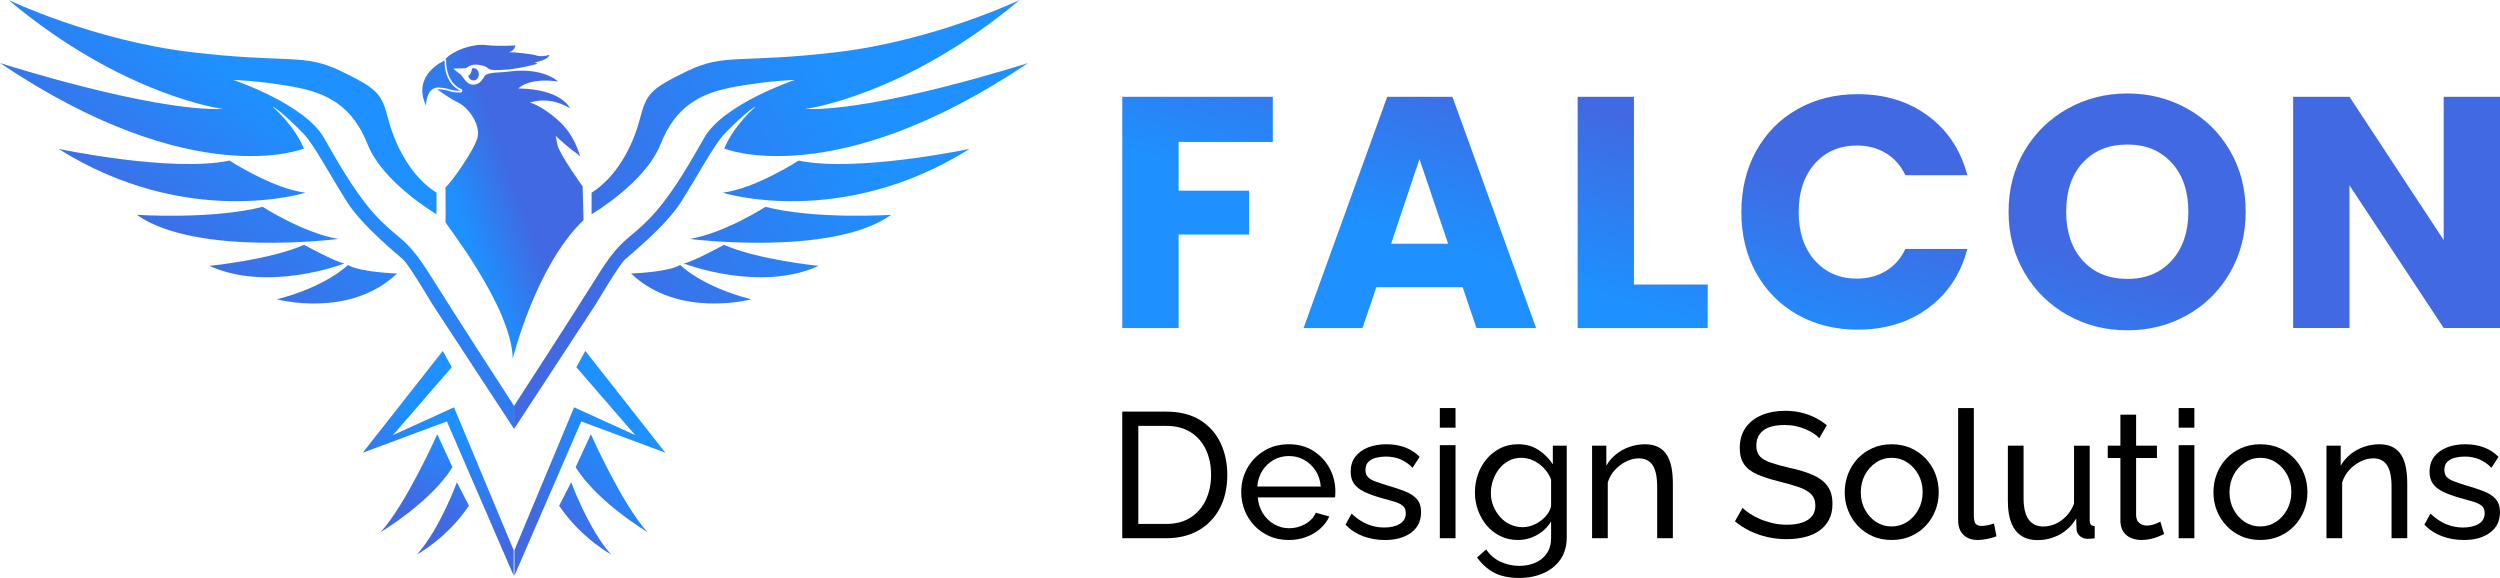 <?xml version="1.0" encoding="UTF-8"?>
<!DOCTYPE svg PUBLIC "-//W3C//DTD SVG 1.1//EN" "http://www.w3.org/Graphics/SVG/1.1/DTD/svg11.dtd">
<!-- Creator: CorelDRAW 2021 (64-Bit) -->
<svg xmlns="http://www.w3.org/2000/svg" xml:space="preserve" width="132.713mm" height="30.682mm" version="1.1" style="shape-rendering:geometricPrecision; text-rendering:geometricPrecision; image-rendering:optimizeQuality; fill-rule:evenodd; clip-rule:evenodd"
viewBox="0 0 93.645 21.65"
 xmlns:xlink="http://www.w3.org/1999/xlink"
 xmlns:xodm="http://www.corel.com/coreldraw/odm/2003">
 <defs>
  <style type="text/css">
   <![CDATA[
    .fil5 {fill:#307CEF}
    .fil6 {fill:#3E6CE4}
    .fil8 {fill:black;fill-rule:nonzero}
    .fil4 {fill:url(#id0)}
    .fil3 {fill:url(#id1)}
    .fil0 {fill:url(#id2)}
    .fil1 {fill:url(#id3)}
    .fil2 {fill:url(#id4)}
    .fil7 {fill:url(#id5);fill-rule:nonzero}
   ]]>
  </style>
  <linearGradient id="id0" gradientUnits="userSpaceOnUse" x1="17.518" y1="8.885" x2="19.752" y2="8.09">
   <stop offset="0" style="stop-opacity:1; stop-color:dodgerblue"/>
   <stop offset="1" style="stop-opacity:1; stop-color:royalblue"/>
  </linearGradient>
  <linearGradient id="id1" gradientUnits="userSpaceOnUse" xlink:href="#id0" x1="23.205" y1="16.278" x2="19.99" y2="19.333">
  </linearGradient>
  <linearGradient id="id2" gradientUnits="userSpaceOnUse" x1="12.702" y1="5.768" x2="8.407" y2="11.719">
   <stop offset="0" style="stop-opacity:1; stop-color:dodgerblue"/>
   <stop offset="1" style="stop-opacity:1; stop-color:#4169E2"/>
  </linearGradient>
  <linearGradient id="id3" gradientUnits="userSpaceOnUse" xlink:href="#id2" x1="17.317" y1="16.168" x2="16.055" y2="19.286">
  </linearGradient>
  <linearGradient id="id4" gradientUnits="userSpaceOnUse" xlink:href="#id0" x1="32.658" y1="5.978" x2="21.707" y2="11.808">
  </linearGradient>
  <linearGradient id="id5" gradientUnits="userSpaceOnUse" xlink:href="#id0" x1="62.685" y1="11.805" x2="64.605" y2="5.479">
  </linearGradient>
 </defs>
 <g id="Layer_x0020_1">
  <g id="_2422659879360">
   <path class="fil0" d="M13.033 9.925c0,0 -0.797,0.809 -2.661,1.286 0,0 2.72,0.735 4.499,-0.966 0,0 -1.385,-0.044 -1.838,-0.321zm-5.187 0.033c0,0 2.257,-0.222 3.544,-0.787 0,0 1.153,0.632 1.508,0.699 0,0 -2.843,1.098 -5.052,0.089zm-2.72 -1.911c0,0 2.832,0.183 4.712,-0.3 0,0 1.524,0.983 2.833,1.203 0,0 -5.31,0.675 -7.545,-0.902zm-2.939 -2.472c0,0 4.225,0.895 6.41,0.44 0,0 1.626,1.056 2.845,1.202 0,0 -4.42,1.393 -9.255,-1.643zm-1.867 -5.574c0,0 3.176,1.513 6.819,1.949 3.643,0.436 4.22,0.026 5.642,0.718 1.422,0.692 1.51,0.846 1.777,1.846 0.267,1 0.879,2.132 1.793,2.704l0 0.806c0,0 -2.007,-1.173 -2.578,-2.61 -0.572,-1.437 -1.486,-1.935 -2.819,-2.17 -1.334,-0.235 -2.21,-0.249 -2.21,-0.249 0,0 2.667,0.894 3.391,2.17 0.724,1.276 1.35,2.323 2.112,3.088 0.762,0.765 1.021,0.694 1.882,2.077 0.862,1.383 3.126,4.873 3.126,4.873l0 0.863 -3.091 -4.719c0,0 -0.835,-1.42 -1.07,-1.633 -0.235,-0.213 -1.512,-1.241 -2.083,-2.133 -0.571,-0.892 -1.243,-2.153 -1.629,-2.56 -0.386,-0.407 -1.025,-0.989 -1.176,-1.028 0,0 0.806,0.679 1.176,1.571 0,0 -4.101,1.692 -11.382,-3.204 0,0 5.622,1.81 8.344,1.722 0,0 -3.739,-0.485 -8.023,-4.081z"/>
   <path class="fil1" d="M17.114 18.064c0,0 -0.632,1.743 -1.494,2.704 0,0 1.118,-0.6 1.946,-1.824l-0.452 -0.88zm-0.736 -1.8c0,0 -1.154,2.603 -2.118,3.666 0,0 1.87,-1.113 2.688,-2.429l-0.57 -1.237zm0.207 -3.119l-2.998 3.813 3.151 -1.173 2.503 5.779 0 -0.953 -2.236 -5.353 -2.287 1.041 2.204 -2.545 -0.337 -0.609z"/>
   <path class="fil2" d="M25.477 9.925c0,0 0.797,0.809 2.661,1.286 0,0 -2.72,0.735 -4.499,-0.966 0,0 1.385,-0.044 1.838,-0.321zm5.187 0.033c0,0 -2.257,-0.222 -3.544,-0.787 0,0 -1.153,0.632 -1.508,0.699 0,0 2.843,1.098 5.052,0.089zm2.72 -1.911c0,0 -2.832,0.183 -4.712,-0.3 0,0 -1.524,0.983 -2.833,1.203 0,0 5.31,0.675 7.545,-0.902zm2.939 -2.472c0,0 -4.225,0.895 -6.41,0.44 0,0 -1.626,1.056 -2.845,1.202 0,0 4.42,1.393 9.255,-1.643zm1.867 -5.574c0,0 -3.176,1.513 -6.819,1.949 -3.643,0.436 -4.22,0.026 -5.642,0.718 -1.422,0.692 -1.51,0.846 -1.777,1.846 -0.267,1 -0.879,2.132 -1.793,2.704l0 0.806c0,0 2.007,-1.173 2.578,-2.61 0.572,-1.437 1.486,-1.935 2.82,-2.17 1.333,-0.235 2.21,-0.249 2.21,-0.249 0,0 -2.667,0.894 -3.391,2.17 -0.724,1.276 -1.35,2.323 -2.112,3.088 -0.762,0.765 -1.021,0.694 -1.882,2.077 -0.862,1.383 -3.126,4.873 -3.126,4.873l0 0.863 3.091 -4.719c0,0 0.835,-1.42 1.07,-1.633 0.235,-0.213 1.512,-1.241 2.083,-2.133 0.571,-0.892 1.243,-2.153 1.629,-2.56 0.386,-0.407 1.025,-0.989 1.176,-1.028 0,0 -0.806,0.679 -1.176,1.571 0,0 4.101,1.692 11.382,-3.204 0,0 -5.622,1.81 -8.344,1.722 0,0 3.739,-0.485 8.023,-4.081z"/>
   <path class="fil3" d="M21.396 18.064c0,0 0.632,1.743 1.494,2.704 0,0 -1.118,-0.6 -1.946,-1.824l0.452 -0.88zm0.736 -1.8c0,0 1.154,2.603 2.118,3.666 0,0 -1.87,-1.113 -2.688,-2.429l0.57 -1.237zm-0.207 -3.119l2.998 3.813 -3.151 -1.173 -2.503 5.779 0 -0.953 2.236 -5.353 2.287 1.041 -2.204 -2.545 0.337 -0.609z"/>
   <path class="fil4" d="M16.38 3.346c0.122,0.093 0.462,0.341 0.781,0.496 0.4,0.193 0.834,0.83 0.728,1.296 -0.106,0.466 -1.008,1.732 -1.203,1.878 0,0 0.013,1.262 0,1.306 -0.013,0.044 2.473,3.16 2.521,5.112 0,0 0.852,-3.464 2.651,-5.191l-0.035 -1.262c0,0 -0.875,-1.215 -0.942,-1.553 -0.067,-0.338 -0.067,-0.338 -0.067,-0.338 0,0 0.334,0.309 0.552,0.482 0.217,0.174 0.343,0.241 0.368,0.299 0,0 -0.159,-0.618 -0.552,-1.081 -0.393,-0.463 -1.036,-0.878 -1.329,-0.946 0,0 0.685,-0.28 1.496,0.212 0,0 -0.284,-0.714 -1.931,-0.743 0,0 0.359,-0.415 1.488,-0.261 0,0 -0.545,-0.531 -1.799,-0.377 -0.362,0.057 -0.784,0.015 -0.928,0.148 -0.083,0.076 -0.154,0.343 -0.445,0.349 -0.291,0.006 -0.379,-0.324 -0.511,-0.406 -0.132,-0.082 -0.236,-0.197 -0.236,-0.197 0,0 0.391,-0.003 0.464,-0.019 0.073,-0.017 0.167,-0.176 0.509,-0.117 0.342,0.059 0.276,0.143 0.429,0.176 0.153,0.034 0.514,0.003 0.656,-0.007 0.142,-0.01 0.649,-0.098 0.706,-0.12 0.057,-0.022 0.316,-0.061 0.373,-0.099 0,0 -0.055,-0.04 -0.101,-0.04 -0.045,0 0.518,-0.081 0.556,-0.291 0,0 -0.264,0.095 -0.467,0.032 -0.203,-0.064 -0.814,-0.133 -1.072,-0.127 0,0 0.217,-0.015 0.268,-0.256 0,0 -0.645,0.044 -1.138,-0.015 -0.466,-0.055 -1.247,0.227 -1.482,0.528 0.014,0.012 0.023,0.032 0.023,0.053 0,0.848 0.521,1.052 0.561,1.066 0.025,0.007 0.044,0.034 0.044,0.066 0,0.037 -0.026,0.068 -0.059,0.068 -0.252,0 -0.325,-0.023 -0.415,-0.052 -0.073,-0.023 -0.158,-0.05 -0.387,-0.071 -0.026,-0.002 -0.051,-0.002 -0.073,0zm0.214 -0.969c-0.098,0.196 -0.288,0.611 -0.28,0.841 0.044,-0.009 0.093,-0.013 0.148,-0.008 0.24,0.021 0.331,0.051 0.41,0.075 0.039,0.013 0.075,0.024 0.128,0.032 -0.173,-0.148 -0.38,-0.431 -0.406,-0.941z"/>
   <path class="fil5" d="M15.955 3.956c0,0 0.003,-0.722 0.503,-0.677 0.5,0.044 0.336,0.122 0.798,0.122 0,0 -0.605,-0.2 -0.605,-1.132 0,0 -1.237,0.517 -0.695,1.687z"/>
   <path class="fil6" d="M17.736 2.552c0.11,0 0.2,0.103 0.2,0.231 0,0.127 -0.089,0.231 -0.2,0.231 -0.093,0 -0.172,-0.074 -0.194,-0.174 0.098,-0.046 0.129,-0.196 0.139,-0.279 0.017,-0.006 0.036,-0.009 0.055,-0.009z"/>
  </g>
  <path class="fil7" d="M47.677 3.627l0 1.69 -3.529 0 0 1.826 2.64 0 0 1.641 -2.64 0 0 3.504 -2.11 0 0 -8.661 5.638 0zm7.109 7.131l-3.232 0 -0.518 1.53 -2.208 0 3.134 -8.661 2.443 0 3.134 8.661 -2.233 0 -0.518 -1.53zm-0.543 -1.629l-1.073 -3.171 -1.061 3.171 2.134 0zm6.961 1.53l2.764 0 0 1.629 -4.873 0 0 -8.661 2.11 0 0 7.033zm4.024 -2.715c0,-0.855 0.185,-1.618 0.555,-2.289 0.37,-0.67 0.886,-1.193 1.549,-1.567 0.662,-0.374 1.413,-0.561 2.252,-0.561 1.028,0 1.908,0.272 2.64,0.814 0.732,0.543 1.222,1.283 1.468,2.221l-2.32 0c-0.173,-0.362 -0.417,-0.637 -0.734,-0.827 -0.317,-0.189 -0.677,-0.284 -1.079,-0.284 -0.65,0 -1.176,0.226 -1.579,0.679 -0.403,0.452 -0.605,1.057 -0.605,1.814 0,0.757 0.202,1.361 0.605,1.814 0.403,0.452 0.93,0.679 1.579,0.679 0.403,0 0.763,-0.095 1.079,-0.284 0.317,-0.189 0.561,-0.465 0.734,-0.827l2.32 0c-0.247,0.938 -0.736,1.676 -1.468,2.215 -0.732,0.539 -1.612,0.808 -2.64,0.808 -0.839,0 -1.59,-0.187 -2.252,-0.561 -0.662,-0.374 -1.178,-0.894 -1.549,-1.561 -0.37,-0.666 -0.555,-1.427 -0.555,-2.283zm14.462 4.429c-0.814,0 -1.561,-0.189 -2.239,-0.568 -0.679,-0.378 -1.217,-0.907 -1.616,-1.585 -0.399,-0.679 -0.598,-1.441 -0.598,-2.289 0,-0.847 0.199,-1.608 0.598,-2.283 0.399,-0.674 0.938,-1.201 1.616,-1.579 0.679,-0.378 1.425,-0.568 2.239,-0.568 0.814,0 1.561,0.189 2.239,0.568 0.679,0.378 1.213,0.905 1.604,1.579 0.391,0.674 0.586,1.435 0.586,2.283 0,0.847 -0.197,1.61 -0.592,2.289 -0.395,0.678 -0.929,1.207 -1.604,1.585 -0.674,0.378 -1.419,0.568 -2.233,0.568zm0 -1.925c0.691,0 1.244,-0.23 1.659,-0.691 0.415,-0.461 0.623,-1.069 0.623,-1.826 0,-0.765 -0.208,-1.376 -0.623,-1.832 -0.415,-0.457 -0.969,-0.685 -1.659,-0.685 -0.699,0 -1.256,0.226 -1.672,0.678 -0.415,0.452 -0.623,1.065 -0.623,1.838 0,0.765 0.208,1.376 0.623,1.832 0.415,0.457 0.973,0.685 1.672,0.685zm13.956 1.838l-2.11 0 -3.529 -5.342 0 5.342 -2.11 0 0 -8.661 2.11 0 3.529 5.367 0 -5.367 2.11 0 0 8.661z"/>
  <path class="fil8" d="M42.038 20.161l0 -4.742 1.643 0c0.508,0 0.932,0.106 1.272,0.317 0.341,0.211 0.596,0.496 0.765,0.855 0.169,0.358 0.254,0.756 0.254,1.192 0,0.481 -0.093,0.899 -0.281,1.256 -0.187,0.356 -0.452,0.632 -0.795,0.828 -0.343,0.196 -0.748,0.294 -1.216,0.294l-1.643 0zm3.326 -2.378c0,-0.356 -0.066,-0.672 -0.197,-0.948 -0.131,-0.276 -0.322,-0.492 -0.571,-0.648 -0.249,-0.156 -0.554,-0.234 -0.915,-0.234l-1.042 0 0 3.673 1.042 0c0.365,0 0.672,-0.081 0.922,-0.244 0.249,-0.163 0.439,-0.383 0.568,-0.661 0.129,-0.278 0.194,-0.591 0.194,-0.938z"/>
  <path id="_1" class="fil8" d="M48.27 20.227c-0.263,0 -0.502,-0.048 -0.718,-0.142 -0.216,-0.095 -0.403,-0.226 -0.561,-0.391 -0.158,-0.166 -0.281,-0.357 -0.367,-0.574 -0.087,-0.216 -0.13,-0.446 -0.13,-0.689 0,-0.327 0.076,-0.626 0.227,-0.895 0.151,-0.269 0.362,-0.486 0.631,-0.65 0.269,-0.164 0.578,-0.245 0.925,-0.245 0.352,0 0.658,0.084 0.918,0.248 0.26,0.166 0.463,0.383 0.608,0.651 0.145,0.267 0.217,0.555 0.217,0.865 0,0.044 -0.001,0.088 -0.003,0.13 -0.002,0.041 -0.006,0.073 -0.01,0.096l-2.892 0c0.018,0.225 0.081,0.424 0.19,0.598 0.109,0.174 0.251,0.311 0.424,0.41 0.174,0.099 0.361,0.148 0.561,0.148 0.214,0 0.415,-0.053 0.604,-0.16 0.189,-0.107 0.319,-0.247 0.391,-0.421l0.508 0.14c-0.076,0.169 -0.188,0.321 -0.337,0.454 -0.149,0.134 -0.325,0.238 -0.528,0.314 -0.203,0.076 -0.422,0.114 -0.658,0.114zm-1.175 -2.003l2.378 0c-0.018,-0.225 -0.082,-0.423 -0.194,-0.594 -0.111,-0.171 -0.254,-0.306 -0.427,-0.403 -0.174,-0.097 -0.365,-0.145 -0.574,-0.145 -0.205,0 -0.394,0.048 -0.568,0.145 -0.174,0.097 -0.315,0.232 -0.424,0.403 -0.109,0.171 -0.172,0.369 -0.19,0.594z"/>
  <path id="_2" class="fil8" d="M51.869 20.227c-0.289,0 -0.561,-0.048 -0.815,-0.143 -0.254,-0.096 -0.472,-0.239 -0.654,-0.431l0.227 -0.414c0.2,0.187 0.401,0.321 0.601,0.401 0.2,0.08 0.405,0.12 0.615,0.12 0.24,0 0.436,-0.044 0.588,-0.135 0.151,-0.09 0.227,-0.224 0.227,-0.399 0,-0.128 -0.039,-0.224 -0.117,-0.285 -0.078,-0.062 -0.188,-0.115 -0.331,-0.156 -0.142,-0.042 -0.312,-0.09 -0.508,-0.142 -0.24,-0.071 -0.443,-0.146 -0.608,-0.226 -0.165,-0.079 -0.289,-0.179 -0.374,-0.298 -0.085,-0.119 -0.127,-0.269 -0.127,-0.451 0,-0.22 0.058,-0.407 0.174,-0.56 0.116,-0.152 0.275,-0.268 0.478,-0.348 0.203,-0.079 0.433,-0.119 0.691,-0.119 0.258,0 0.492,0.04 0.701,0.12 0.209,0.08 0.39,0.198 0.541,0.354l-0.267 0.407c-0.138,-0.142 -0.289,-0.248 -0.454,-0.317 -0.165,-0.069 -0.349,-0.103 -0.554,-0.103 -0.12,0 -0.238,0.015 -0.354,0.043 -0.116,0.028 -0.211,0.079 -0.287,0.151 -0.076,0.073 -0.114,0.176 -0.114,0.308 0,0.11 0.03,0.198 0.09,0.262 0.06,0.065 0.149,0.118 0.267,0.163 0.118,0.044 0.262,0.092 0.431,0.146 0.263,0.075 0.491,0.15 0.684,0.225 0.194,0.075 0.344,0.172 0.451,0.292 0.107,0.119 0.16,0.285 0.16,0.496 0,0.326 -0.125,0.582 -0.374,0.765 -0.249,0.184 -0.579,0.275 -0.988,0.275z"/>
  <path id="_3" class="fil8" d="M53.933 20.161l0 -3.486 0.588 0 0 3.486 -0.588 0zm0 -4.141l0 -0.735 0.588 0 0 0.735 -0.588 0z"/>
  <path id="_4" class="fil8" d="M56.858 20.227c-0.236,0 -0.453,-0.048 -0.651,-0.143 -0.198,-0.096 -0.368,-0.227 -0.511,-0.394 -0.142,-0.167 -0.253,-0.357 -0.331,-0.571 -0.078,-0.214 -0.117,-0.436 -0.117,-0.668 0,-0.245 0.039,-0.476 0.117,-0.695 0.078,-0.218 0.189,-0.411 0.334,-0.578 0.145,-0.167 0.315,-0.298 0.511,-0.394 0.196,-0.096 0.414,-0.144 0.654,-0.144 0.289,0 0.542,0.07 0.758,0.21 0.216,0.14 0.397,0.32 0.544,0.538l0 -0.695 0.521 0 0 3.433c0,0.327 -0.079,0.604 -0.237,0.832 -0.158,0.226 -0.372,0.397 -0.641,0.515 -0.269,0.117 -0.569,0.176 -0.898,0.176 -0.392,0 -0.712,-0.069 -0.962,-0.207 -0.249,-0.138 -0.456,-0.325 -0.621,-0.561l0.341 -0.3c0.138,0.205 0.317,0.358 0.538,0.461 0.22,0.102 0.455,0.154 0.705,0.154 0.214,0 0.411,-0.038 0.591,-0.114 0.18,-0.076 0.325,-0.192 0.434,-0.348 0.109,-0.156 0.164,-0.352 0.164,-0.587l0 -0.615c-0.129,0.214 -0.306,0.383 -0.531,0.508 -0.225,0.125 -0.462,0.187 -0.711,0.187zm0.18 -0.481c0.125,0 0.245,-0.022 0.361,-0.067 0.116,-0.044 0.223,-0.103 0.321,-0.177 0.098,-0.073 0.18,-0.157 0.247,-0.25 0.067,-0.093 0.111,-0.189 0.134,-0.287l0 -1.002c-0.062,-0.16 -0.151,-0.302 -0.267,-0.424 -0.116,-0.122 -0.247,-0.218 -0.394,-0.287 -0.147,-0.069 -0.298,-0.103 -0.454,-0.103 -0.178,0 -0.337,0.038 -0.477,0.114 -0.14,0.076 -0.259,0.177 -0.357,0.304 -0.098,0.127 -0.174,0.268 -0.227,0.424 -0.053,0.156 -0.08,0.314 -0.08,0.474 0,0.174 0.031,0.337 0.094,0.491 0.062,0.154 0.147,0.29 0.254,0.411 0.107,0.12 0.234,0.214 0.381,0.281 0.147,0.067 0.303,0.1 0.468,0.1z"/>
  <path id="_5" class="fil8" d="M62.662 20.161l-0.588 0 0 -1.933c0,-0.366 -0.057,-0.633 -0.17,-0.804 -0.114,-0.17 -0.286,-0.255 -0.518,-0.255 -0.16,0 -0.319,0.04 -0.477,0.119 -0.158,0.079 -0.298,0.186 -0.421,0.32 -0.122,0.135 -0.21,0.289 -0.264,0.465l0 2.088 -0.588 0 0 -3.466 0.534 0 0 0.749c0.093,-0.164 0.214,-0.305 0.361,-0.425 0.147,-0.119 0.314,-0.211 0.501,-0.278 0.187,-0.066 0.383,-0.099 0.588,-0.099 0.2,0 0.368,0.037 0.504,0.109 0.136,0.073 0.243,0.175 0.321,0.305 0.078,0.13 0.134,0.284 0.167,0.461 0.033,0.177 0.05,0.369 0.05,0.577l0 2.068z"/>
  <path id="_6" class="fil8" d="M68.145 16.414c-0.053,-0.062 -0.125,-0.122 -0.214,-0.18 -0.089,-0.058 -0.189,-0.11 -0.3,-0.157 -0.111,-0.047 -0.233,-0.085 -0.364,-0.114 -0.131,-0.029 -0.268,-0.043 -0.411,-0.043 -0.365,0 -0.634,0.069 -0.808,0.206 -0.174,0.138 -0.26,0.327 -0.26,0.567 0,0.168 0.044,0.302 0.134,0.4 0.089,0.097 0.226,0.177 0.411,0.239 0.185,0.062 0.42,0.127 0.705,0.193 0.33,0.071 0.615,0.158 0.855,0.261 0.24,0.102 0.425,0.238 0.554,0.41 0.129,0.17 0.194,0.397 0.194,0.682 0,0.226 -0.043,0.422 -0.13,0.589 -0.087,0.167 -0.208,0.304 -0.364,0.413 -0.156,0.109 -0.338,0.188 -0.548,0.239 -0.209,0.051 -0.436,0.077 -0.681,0.077 -0.24,0 -0.475,-0.026 -0.705,-0.077 -0.229,-0.051 -0.446,-0.126 -0.651,-0.224 -0.205,-0.098 -0.396,-0.22 -0.574,-0.367l0.287 -0.508c0.071,0.076 0.164,0.15 0.277,0.224 0.114,0.073 0.243,0.141 0.387,0.204 0.145,0.062 0.302,0.112 0.471,0.15 0.169,0.038 0.343,0.057 0.521,0.057 0.338,0 0.601,-0.061 0.788,-0.182 0.187,-0.122 0.281,-0.301 0.281,-0.535 0,-0.177 -0.052,-0.319 -0.157,-0.426 -0.105,-0.106 -0.259,-0.195 -0.464,-0.266 -0.205,-0.071 -0.454,-0.142 -0.748,-0.214 -0.321,-0.079 -0.59,-0.167 -0.808,-0.263 -0.218,-0.096 -0.382,-0.22 -0.491,-0.376 -0.109,-0.156 -0.164,-0.357 -0.164,-0.606 0,-0.303 0.073,-0.558 0.22,-0.767 0.147,-0.208 0.349,-0.366 0.608,-0.472 0.258,-0.107 0.55,-0.16 0.875,-0.16 0.214,0 0.413,0.022 0.598,0.067 0.185,0.044 0.357,0.107 0.518,0.187 0.16,0.08 0.307,0.176 0.441,0.287l-0.281 0.487z"/>
  <path id="_7" class="fil8" d="M70.857 20.227c-0.263,0 -0.501,-0.048 -0.715,-0.142 -0.214,-0.095 -0.399,-0.226 -0.554,-0.391 -0.156,-0.166 -0.276,-0.356 -0.361,-0.571 -0.085,-0.214 -0.127,-0.441 -0.127,-0.679 0,-0.247 0.042,-0.48 0.127,-0.696 0.085,-0.217 0.205,-0.408 0.361,-0.574 0.156,-0.165 0.342,-0.296 0.558,-0.391 0.216,-0.095 0.453,-0.142 0.711,-0.142 0.263,0 0.501,0.048 0.715,0.142 0.214,0.095 0.4,0.226 0.558,0.391 0.158,0.166 0.279,0.357 0.364,0.574 0.085,0.216 0.127,0.449 0.127,0.696 0,0.238 -0.042,0.465 -0.127,0.679 -0.085,0.215 -0.205,0.405 -0.361,0.571 -0.156,0.165 -0.342,0.296 -0.558,0.391 -0.216,0.095 -0.455,0.142 -0.718,0.142zm-1.155 -1.783c0,0.238 0.052,0.454 0.157,0.648 0.105,0.194 0.244,0.347 0.417,0.46 0.174,0.112 0.367,0.168 0.581,0.168 0.214,0 0.408,-0.057 0.584,-0.171 0.176,-0.115 0.316,-0.271 0.421,-0.466 0.105,-0.196 0.157,-0.413 0.157,-0.651 0,-0.238 -0.052,-0.454 -0.157,-0.648 -0.105,-0.194 -0.245,-0.348 -0.421,-0.463 -0.176,-0.115 -0.371,-0.172 -0.584,-0.172 -0.214,0 -0.408,0.058 -0.584,0.175 -0.176,0.117 -0.315,0.273 -0.417,0.466 -0.102,0.194 -0.154,0.412 -0.154,0.654z"/>
  <path id="_8" class="fil8" d="M73.348 15.285l0.588 0 0 3.992c0,0.193 0.027,0.312 0.08,0.356 0.053,0.044 0.118,0.067 0.194,0.067 0.093,0 0.182,-0.01 0.267,-0.03 0.085,-0.02 0.156,-0.041 0.214,-0.063l0.093 0.481c-0.098,0.04 -0.214,0.073 -0.347,0.1 -0.134,0.027 -0.252,0.04 -0.354,0.04 -0.227,0 -0.406,-0.065 -0.538,-0.195 -0.131,-0.129 -0.197,-0.31 -0.197,-0.543l0 -4.204z"/>
  <path id="_9" class="fil8" d="M75.211 18.773l0 -2.078 0.588 0 0 1.964c0,0.354 0.062,0.62 0.187,0.797 0.125,0.177 0.309,0.265 0.554,0.265 0.16,0 0.315,-0.035 0.464,-0.102 0.149,-0.069 0.284,-0.167 0.404,-0.295 0.12,-0.128 0.214,-0.279 0.281,-0.456l0 -2.172 0.588 0 0 2.8c0,0.071 0.015,0.124 0.043,0.156 0.029,0.033 0.077,0.052 0.144,0.057l0 0.454c-0.067,0.009 -0.119,0.015 -0.157,0.017 -0.038,0.002 -0.075,0.003 -0.11,0.003 -0.111,0 -0.207,-0.035 -0.287,-0.102 -0.08,-0.069 -0.122,-0.155 -0.127,-0.256l-0.013 -0.405c-0.151,0.257 -0.355,0.456 -0.611,0.598 -0.256,0.141 -0.535,0.213 -0.838,0.213 -0.365,0 -0.641,-0.122 -0.828,-0.368 -0.187,-0.246 -0.281,-0.608 -0.281,-1.086z"/>
  <path id="_10" class="fil8" d="M81.062 20.007c-0.049,0.022 -0.116,0.051 -0.2,0.087 -0.085,0.036 -0.182,0.067 -0.294,0.093 -0.111,0.027 -0.229,0.04 -0.354,0.04 -0.142,0 -0.274,-0.025 -0.394,-0.077 -0.12,-0.051 -0.216,-0.131 -0.287,-0.24 -0.071,-0.109 -0.107,-0.246 -0.107,-0.411l0 -2.344 -0.474 0 0 -0.461 0.474 0 0 -1.162 0.588 0 0 1.162 0.781 0 0 0.461 -0.781 0 0 2.164c0.009,0.125 0.051,0.217 0.127,0.277 0.076,0.06 0.165,0.09 0.267,0.09 0.116,0 0.223,-0.02 0.321,-0.06 0.098,-0.04 0.163,-0.069 0.194,-0.087l0.14 0.468z"/>
  <path id="_11" class="fil8" d="M81.609 20.161l0 -3.486 0.588 0 0 3.486 -0.588 0zm0 -4.141l0 -0.735 0.588 0 0 0.735 -0.588 0z"/>
  <path id="_12" class="fil8" d="M84.668 20.227c-0.263,0 -0.501,-0.048 -0.715,-0.142 -0.214,-0.095 -0.399,-0.226 -0.554,-0.391 -0.156,-0.166 -0.276,-0.356 -0.361,-0.571 -0.085,-0.214 -0.127,-0.441 -0.127,-0.679 0,-0.247 0.042,-0.48 0.127,-0.696 0.085,-0.217 0.205,-0.408 0.361,-0.574 0.156,-0.165 0.342,-0.296 0.558,-0.391 0.216,-0.095 0.453,-0.142 0.711,-0.142 0.263,0 0.501,0.048 0.715,0.142 0.214,0.095 0.4,0.226 0.558,0.391 0.158,0.166 0.279,0.357 0.364,0.574 0.085,0.216 0.127,0.449 0.127,0.696 0,0.238 -0.042,0.465 -0.127,0.679 -0.085,0.215 -0.205,0.405 -0.361,0.571 -0.156,0.165 -0.342,0.296 -0.558,0.391 -0.216,0.095 -0.455,0.142 -0.718,0.142zm-1.155 -1.783c0,0.238 0.052,0.454 0.157,0.648 0.105,0.194 0.244,0.347 0.417,0.46 0.174,0.112 0.367,0.168 0.581,0.168 0.214,0 0.408,-0.057 0.584,-0.171 0.176,-0.115 0.316,-0.271 0.421,-0.466 0.105,-0.196 0.157,-0.413 0.157,-0.651 0,-0.238 -0.052,-0.454 -0.157,-0.648 -0.105,-0.194 -0.245,-0.348 -0.421,-0.463 -0.176,-0.115 -0.371,-0.172 -0.584,-0.172 -0.214,0 -0.408,0.058 -0.584,0.175 -0.176,0.117 -0.315,0.273 -0.417,0.466 -0.102,0.194 -0.154,0.412 -0.154,0.654z"/>
  <path id="_13" class="fil8" d="M90.171 20.161l-0.588 0 0 -1.933c0,-0.366 -0.057,-0.633 -0.17,-0.804 -0.114,-0.17 -0.286,-0.255 -0.518,-0.255 -0.16,0 -0.319,0.04 -0.477,0.119 -0.158,0.079 -0.298,0.186 -0.421,0.32 -0.122,0.135 -0.21,0.289 -0.264,0.465l0 2.088 -0.588 0 0 -3.466 0.534 0 0 0.749c0.093,-0.164 0.214,-0.305 0.361,-0.425 0.147,-0.119 0.314,-0.211 0.501,-0.278 0.187,-0.066 0.383,-0.099 0.588,-0.099 0.2,0 0.368,0.037 0.504,0.109 0.136,0.073 0.243,0.175 0.321,0.305 0.078,0.13 0.134,0.284 0.167,0.461 0.033,0.177 0.05,0.369 0.05,0.577l0 2.068z"/>
  <path id="_14" class="fil8" d="M92.282 20.227c-0.289,0 -0.561,-0.048 -0.815,-0.143 -0.254,-0.096 -0.472,-0.239 -0.654,-0.431l0.227 -0.414c0.2,0.187 0.401,0.321 0.601,0.401 0.2,0.08 0.405,0.12 0.615,0.12 0.24,0 0.436,-0.044 0.588,-0.135 0.151,-0.09 0.227,-0.224 0.227,-0.399 0,-0.128 -0.039,-0.224 -0.117,-0.285 -0.078,-0.062 -0.188,-0.115 -0.331,-0.156 -0.142,-0.042 -0.312,-0.09 -0.508,-0.142 -0.24,-0.071 -0.443,-0.146 -0.608,-0.226 -0.165,-0.079 -0.289,-0.179 -0.374,-0.298 -0.085,-0.119 -0.127,-0.269 -0.127,-0.451 0,-0.22 0.058,-0.407 0.174,-0.56 0.116,-0.152 0.275,-0.268 0.478,-0.348 0.203,-0.079 0.433,-0.119 0.691,-0.119 0.258,0 0.492,0.04 0.701,0.12 0.209,0.08 0.39,0.198 0.541,0.354l-0.267 0.407c-0.138,-0.142 -0.289,-0.248 -0.454,-0.317 -0.165,-0.069 -0.349,-0.103 -0.554,-0.103 -0.12,0 -0.238,0.015 -0.354,0.043 -0.116,0.028 -0.211,0.079 -0.287,0.151 -0.076,0.073 -0.114,0.176 -0.114,0.308 0,0.11 0.03,0.198 0.09,0.262 0.06,0.065 0.149,0.118 0.267,0.163 0.118,0.044 0.262,0.092 0.431,0.146 0.263,0.075 0.491,0.15 0.684,0.225 0.194,0.075 0.344,0.172 0.451,0.292 0.107,0.119 0.16,0.285 0.16,0.496 0,0.326 -0.125,0.582 -0.374,0.765 -0.249,0.184 -0.579,0.275 -0.988,0.275z"/>
 </g>
</svg>
